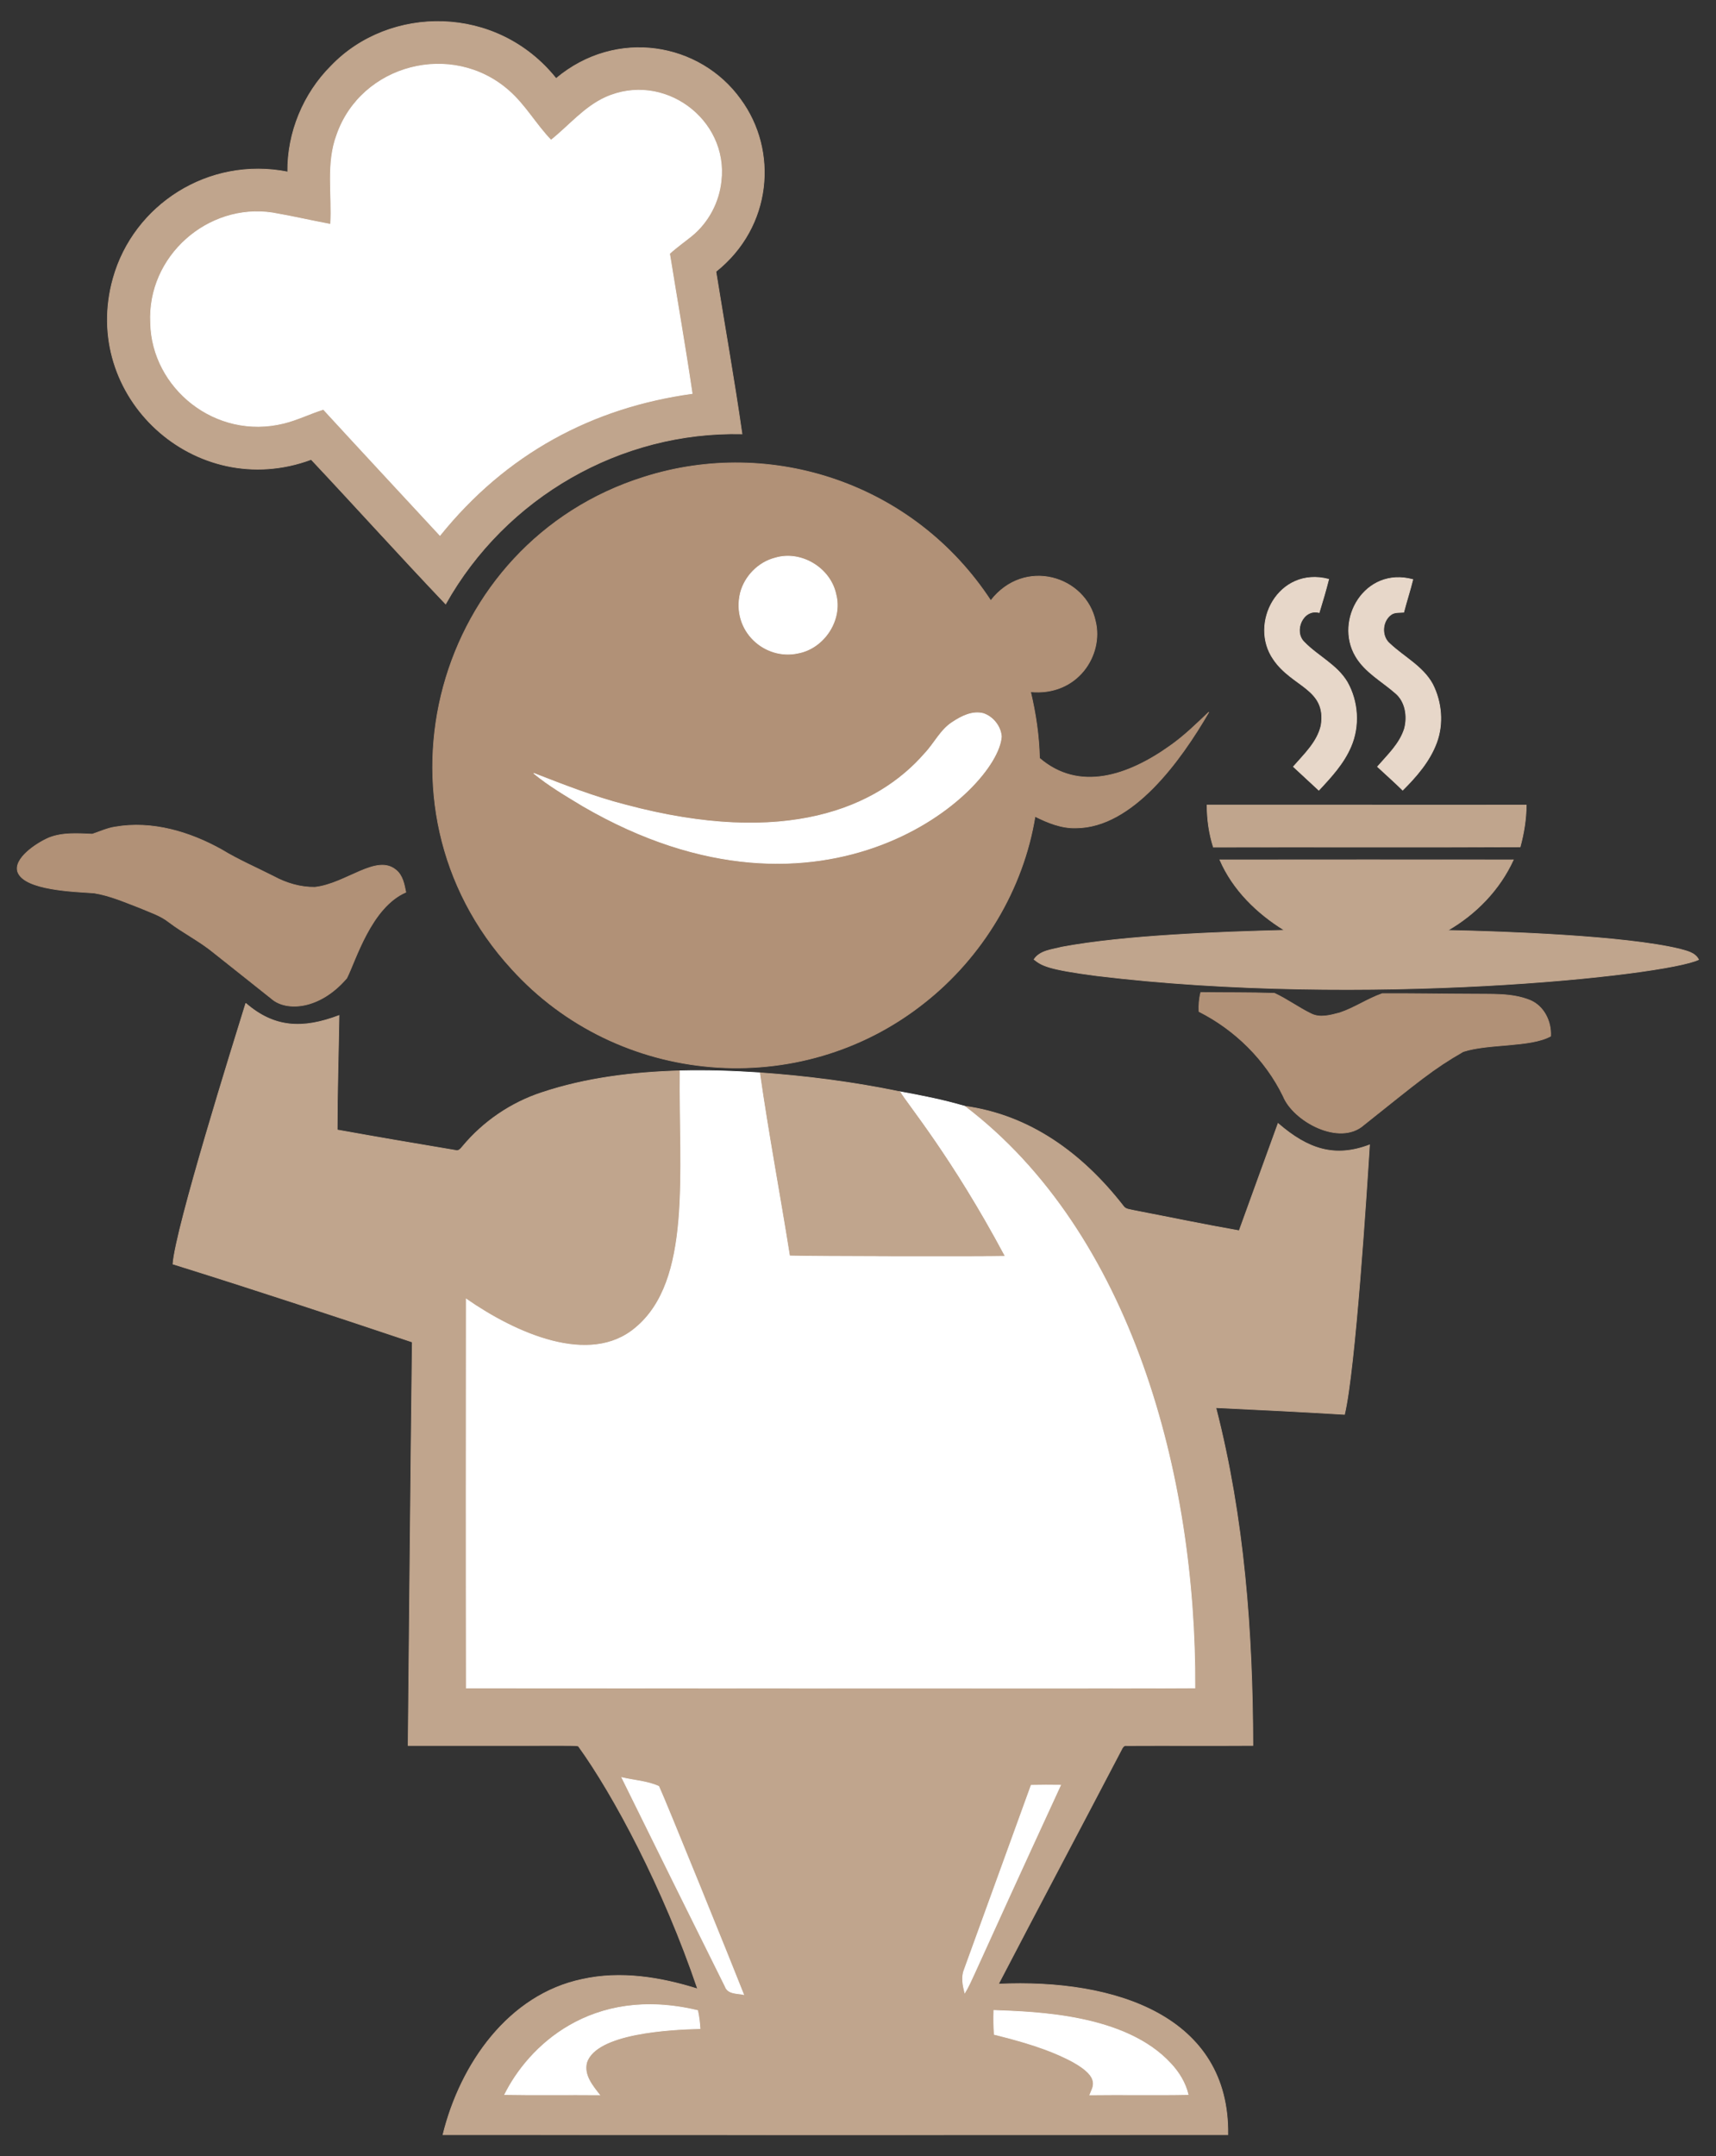 <?xml version="1.0" encoding="utf-8"?>

<!DOCTYPE svg PUBLIC "-//W3C//DTD SVG 1.1//EN" "http://www.w3.org/Graphics/SVG/1.1/DTD/svg11.dtd">
<svg version="1.1" id="Layer_1" xmlns="http://www.w3.org/2000/svg" xmlns:xlink="http://www.w3.org/1999/xlink" x="0px" y="0px"
	 viewBox="0 0 1299.616 1632.533" enable-background="new 0 0 1299.616 1632.533" xml:space="preserve">
<rect x="0" y="0" width="1299.616" height="1632.533" fill="#333333" stroke="none"/>
<g>
	<path fill="#C0A58D" stroke="#C0A58D" stroke-width="0.5" d="M250.869,49.872c43.997-45.853,125.184-46.751,170.283,9.571
		c45.818-38.398,108.993-26.879,139.581,15.682c28.641,38.793,24.025,96.582-18.53,130.457
		c6.574,40.985,13.877,81.871,19.756,122.939c-91.965-2.145-179.009,47.838-224.449,128.768
		c-34.345-36.067-67.712-73.111-101.825-109.426c-87.859,32.59-175.191-47.841-149.964-137.197
		c15.535-55.446,72.148-92.32,132.179-80.48C217.534,100.429,229.805,70.837,250.869,49.872 M255.108,102.118
		c-8.131,21.693-3.378,45.175-4.719,67.712c-14.705-2.732-29.294-6.144-44.032-8.661c-48.572-7.399-94.876,32.696-92.303,83.51
		c1.071,49.041,49.22,88.569,100.898,75.727c10.317-2.517,19.855-7.352,29.973-10.466c29.311,31.91,58.836,63.622,88.279,95.417
		c47.279-58.733,111.021-96.413,190.999-107.422c-5.216-35.388-11.41-70.61-17.09-105.915c5.233-4.819,11.062-8.893,16.593-13.347
		c12.585-10.201,20.766-25.568,22.405-41.664c5.441-46.737-43.807-82.965-87.567-63.225c-16.129,7.352-27.572,21.478-41.217,32.341
		c-11.476-11.84-19.607-26.661-32.126-37.541C342.489,31.089,273.772,48.666,255.108,102.118z"/>
	<path fill="#FFFFFF" stroke="#FFFFFF" stroke-width="0.5" d="M255.108,102.118c18.632-53.358,87.293-71.106,130.092-33.533
		c12.519,10.88,20.65,25.701,32.126,37.541c13.645-10.863,25.088-24.988,41.217-32.341c43.828-19.771,93.001,16.548,87.567,63.225
		c-1.639,16.096-9.82,31.463-22.405,41.664c-5.531,4.455-11.36,8.528-16.593,13.347c5.68,35.305,11.873,70.527,17.09,105.915
		c-76.186,10.487-141.344,45.738-190.999,107.422c-29.443-31.795-58.969-63.506-88.279-95.417
		c-10.118,3.113-19.656,7.949-29.973,10.466c-51.788,12.869-99.829-26.794-100.898-75.727c-2.57-50.758,43.668-90.919,92.303-83.51
		c14.738,2.517,29.327,5.928,44.032,8.661C251.73,147.292,246.977,123.811,255.108,102.118z"/>
	<path fill="#B19177" stroke="#B19177" stroke-width="0.5" d="M487.556,361.259c96.592-30.781,204.811,4.941,262.801,93.479
		c25.508-32.921,72.132-18.516,79.288,15.748c6.186,25.305-13.463,56.623-49.149,53.272c3.925,16.493,6.442,33.335,6.789,50.292
		c29.942,25.753,67.035,13.423,99.143-9.555c10.548-7.435,19.789-16.477,29.095-25.353c-21.444,36.899-57.76,87.38-100.451,87.683
		c-11.062,0.381-21.461-3.891-31.165-8.71c-8.975,55.309-39.876,106.445-83.808,141.055
		c-94.318,74.947-232.25,63.127-312.613-25.618C274.243,610.186,329.587,410.915,487.556,361.259 M587.046,422.48
		c-24.202,6.216-34.986,35.248-21.726,55.475c7.915,12.983,24.326,19.789,39.147,16.51c19.656-3.676,33.765-25.104,28.582-44.578
		C628.842,429.998,606.603,416.569,587.046,422.48 M721.345,546.81c-9.108,5.829-13.678,16.046-20.981,23.697
		c-35.912,41.327-105.315,71.388-226.817,38.882c-23.73-6.061-46.533-15.069-69.319-23.912
		c18.024,14.851,92.48,65.796,177.304,68.259c103.722,3.241,174.748-65.119,176.857-96.062c-0.497-7.7-6.276-14.953-13.562-17.437
		C736.48,538.017,728.134,542.306,721.345,546.81z"/>
	<path fill="#FFFFFF" stroke="#FFFFFF" stroke-width="0.5" d="M587.046,422.48c19.557-5.912,41.797,7.518,46.003,27.406
		c5.183,19.474-8.926,40.902-28.582,44.578c-25.166,5.568-50.487-16.839-43.734-45.456
		C563.995,436.341,574.345,425.743,587.046,422.48z"/>
	<path fill="#E7D7C9" stroke="#E7D7C9" stroke-width="0.5" d="M1006.286,438.543c-2.136,8.495-4.62,16.891-7.203,25.253
		c-12.32-3.229-19.739,14.109-11.426,22.273c10.317,10.698,24.839,17.189,32.639,30.337c8.346,14.688,9.522,33.384,2.765,48.917
		c-5.415,12.718-14.937,23.001-24.26,32.97c-6.475-5.879-12.767-11.956-19.242-17.835c8.18-9.439,18.133-18.563,20.981-31.232
		c4.384-28.006-21.836-28.984-36.034-49.977C945.591,472.229,968.2,428.645,1006.286,438.543z"/>
	<path fill="#E7D7C9" stroke="#E7D7C9" stroke-width="0.5" d="M1070.008,438.775c-2.053,8.313-4.736,16.46-6.889,24.757
		c-3.163,0.331-6.707-0.215-9.456,1.706c-7.054,4.918-7.75,16.609-1.043,22.157c10.78,10.134,25.005,17.156,32.341,30.586
		c6.889,13.546,8.363,30.056,2.997,44.38c-5.183,13.976-15.218,25.502-25.634,35.885c-6.16-6.127-12.734-11.824-19.06-17.769
		c7.684-8.876,16.841-17.305,20.435-28.847c2.451-9.257,0.795-20.567-6.922-26.943c-10.25-8.992-23.018-15.748-30.089-27.853
		C1010.438,469.323,1033.675,428.936,1070.008,438.775z"/>
	<path fill="#FFFFFF" stroke="#FFFFFF" stroke-width="0.5" d="M721.345,546.81c6.789-4.504,15.135-8.793,23.482-6.574
		c7.286,2.484,13.065,9.737,13.562,17.437c-2.806,41.174-133.354,159.326-317.067,52.511c-12.701-7.7-25.618-15.251-37.094-24.707
		c22.786,8.843,45.589,17.851,69.319,23.912c121.54,32.515,190.925,2.422,226.817-38.882
		C707.666,562.856,712.237,552.639,721.345,546.81z"/>
	<path fill="#C0A58D" stroke="#C0A58D" stroke-width="0.5" d="M914.165,609.488c80.579,0.033,161.158-0.033,241.738,0.033
		c-0.05,10.714-1.805,21.345-4.604,31.662c-77.449,0.381-154.899,0-232.348,0.199C915.672,631.082,914.181,620.285,914.165,609.488z
		"/>
	<path fill="#B19177" stroke="#B19177" stroke-width="0.5" d="M87.26,626.098c27.953-4.835,56.485,3.709,80.778,17.305
		c12.618,7.684,26.214,13.496,39.362,20.186c9.472,5.15,20.252,8.313,31.082,8.18c23.853-2.689,46.696-25.54,61.486-12.999
		c5.001,4.074,6.193,10.764,7.386,16.742c-26.401,11.46-37.966,51.73-44.728,64.997c-20.522,24.023-45.754,25.3-56.816,15.698
		c-14.688-11.807-29.542-23.382-44.247-35.156c-10.482-8.594-22.72-14.655-33.517-22.819c-6.541-5.216-14.655-7.667-22.206-10.946
		c-11.327-4.322-22.62-9.307-34.659-11.211c-14.534-1.051-52.746-2.009-57.743-15.964c-3.29-10.031,13.943-21.654,23.747-25.85
		c10.416-4.09,21.809-3.18,32.738-2.732C75.668,629.625,81.215,626.992,87.26,626.098z"/>
	<path fill="#C0A58D" stroke="#C0A58D" stroke-width="0.5" d="M923.869,651.003c74.088-0.099,148.176-0.066,222.263-0.017
		c-10.3,22.571-28.284,41.101-49.695,53.421c42.801,0.863,134.046,4.112,175.532,14.076c5.299,1.523,11.724,2.583,14.473,8.048
		c-25.263,12.133-253.53,36.636-455.804,12.204c-37.162-4.871-41.488-7.61-47.51-12.353c4.587-6.856,13.629-7.336,20.915-9.307
		c48.123-9.01,120.491-11.502,168.776-12.751C952.004,691.541,933.689,673.69,923.869,651.003z"/>
	<path fill="#B19177" stroke="#B19177" stroke-width="0.5" d="M909.396,751.388c18.597,0.265,37.259-0.017,55.823,0.629
		c9.571,4.438,18.1,10.78,27.572,15.417c6.872,3.56,14.804,1.209,21.826-0.613c11.211-3.726,21.114-10.664,32.242-14.556
		c22.621-0.133,45.274,0.315,67.911,0.364c14.688,0.281,30.023-0.944,43.966,4.67c10.565,4.372,16.245,16.113,15.632,27.191
		c-15.325,8.473-47.405,5.471-66.255,11.708c-23.153,13.303-33.368,22.183-75.247,55.508c-18.414,16.338-53.43-2.875-61.072-21.859
		c-13.463-27.572-36.415-50.176-63.738-64.003C907.823,760.976,908.17,756.107,909.396,751.388z"/>
	<path fill="#C0A58D" stroke="#C0A58D" stroke-width="0.5" d="M186.137,759.618c21.587,18.744,43.213,19.603,70.643,9.224
		c-0.464,28.864-1.374,57.76-1.408,86.64c29.741,5.349,59.532,10.449,89.339,15.417c2.583,1.027,4.206-1.225,5.647-2.915
		c15.682-18.861,36.729-33.185,60.045-40.803c33.699-11.211,69.302-15.45,104.673-16.477c-0.875,77.56,9.605,158.831-33.881,194.758
		c-34.691,29.206-90.699,4.048-128.089-21.925c-0.083,98.149-0.166,196.298,0.033,294.447c79.533,0.133,538.16,0.275,551.85-0.033
		c0.814-159.296-47.745-344.238-174.539-440.453c49.475,6.69,89.235,35.766,120.173,75.462c1.755,2.881,5.481,2.732,8.396,3.544
		c26.479,5.1,52.891,10.631,79.47,15.285c9.754-27.108,19.689-54.133,29.46-81.208c22.724,19.649,43.011,26.201,69.269,16.229
		c-2.204,34.996-10.778,169.836-18.944,204.048c-32.473-1.954-64.947-3.593-97.437-5.1c21.445,83.394,27.886,169.885,28.035,255.747
		c-31.828,0.215-63.672-0.05-95.516,0.116c-2.55-0.497-3.428,2.02-4.372,3.792c-30.818,58.985-62.115,117.722-92.817,176.758
		c89.193-4.133,174.983,24.823,173.744,114.03c-198.136,0.099-396.289,0.099-594.441,0c13.216-53.769,49.81-105.962,105.386-117.623
		c29.128-6.508,59.399-1.573,87.485,7.253c-25.932-76.504-63.522-146.753-90.25-183.746c-2.655-0.898,5.355-0.42-129-0.53
		c1.027-101.825,1.888-203.667,3.146-305.492c-60.244-20.186-120.604-40.124-181.262-59.035
		C132.995,929.536,176.545,790.588,186.137,759.618 M470.946,1345.829c25.966,52.776,52.097,105.452,78.277,158.111
		c2.02,5.829,9.058,5.067,13.976,6.127c-7.544-19.282-59.747-148.136-64.285-157.615
		C490.255,1348.545,480.22,1347.998,470.946,1345.829 M780.959,1351.608c-16.957,46.566-33.732,93.181-50.706,139.73
		c-2.252,5.647-0.96,11.757,0.431,17.421c5.096-8.261,3.788-8.034,72.564-157.201
		C795.813,1351.443,788.378,1351.459,780.959,1351.608 M441.007,1528.432c-25.071,11.989-46.4,32.457-58.787,57.396
		c23.962,0.447,47.924,0,71.885,0.232c-5.448-6.972-12.254-15.053-9.787-24.574c7.295-22.186,62.691-25.004,85.845-25.618
		c-0.248-4.604-0.795-9.191-1.788-13.678C499.578,1515.3,468.148,1515.549,441.007,1528.432 M752.708,1522.073
		c-0.182,6.044-0.132,12.122,0.282,18.199c18.18,4.545,65.692,16.739,74.253,33.633c2.335,4.057-0.513,8.346-1.904,12.188
		c24.839-0.331,49.679,0.232,74.502-0.281c-2.086-8.876-6.972-16.792-13.132-23.399
		C854.611,1527.466,795.018,1523.727,752.708,1522.073z"/>
	<path fill="#FFFFFF" stroke="#FFFFFF" stroke-width="0.5" d="M515.078,810.704c20.252-0.513,40.521,0.182,60.741,1.523
		c6.591,46.168,15.268,92.038,22.604,138.107c15.461,0.539,145.122,0.778,162.086,0.331c-40.07-75.022-73.458-114.54-79.023-124.131
		c16.444,2.997,32.954,6.243,48.967,10.963c126.409,95.923,175.36,279.804,174.539,440.453c-14.102,0.318-476.027,0.16-551.85,0.033
		c-0.199-98.149-0.116-196.298-0.033-294.447c37.41,25.987,93.405,51.124,128.089,21.925
		C524.516,969.674,514.202,888.312,515.078,810.704z"/>
	<path fill="#C0A58D" stroke="#C0A58D" stroke-width="0.5" d="M575.818,812.228c35.454,2.517,70.875,7.088,105.667,14.307
		c5.511,9.5,39.22,49.608,79.023,124.131c-16.922,0.445-146.679,0.206-162.086-0.331
		C591.086,904.266,582.409,858.396,575.818,812.228z"/>
	<path fill="#FFFFFF" stroke="#FFFFFF" stroke-width="0.5" d="M470.946,1345.829c9.273,2.169,19.309,2.716,27.969,6.624
		c4.434,9.261,56.464,137.626,64.285,157.615c-4.918-1.06-11.956-0.298-13.976-6.127
		C523.043,1451.281,496.912,1398.604,470.946,1345.829z"/>
	<path fill="#FFFFFF" stroke="#FFFFFF" stroke-width="0.5" d="M780.959,1351.608c7.419-0.149,14.854-0.166,22.289-0.05
		c-68.784,149.184-67.468,148.939-72.564,157.201c-1.391-5.663-2.683-11.774-0.431-17.421
		C747.227,1444.789,764.002,1398.174,780.959,1351.608z"/>
	<path fill="#FFFFFF" stroke="#FFFFFF" stroke-width="0.5" d="M528.375,1522.189c0.994,4.488,1.54,9.075,1.788,13.678
		c-23.16,0.614-78.551,3.433-85.845,25.618c-2.467,9.522,4.339,17.603,9.787,24.574c-23.962-0.232-47.924,0.215-71.885-0.232
		C399.996,1550.038,447.523,1502.848,528.375,1522.189z"/>
	<path fill="#FFFFFF" stroke="#FFFFFF" stroke-width="0.5" d="M752.708,1522.073c32.619,1.275,99.737,3.036,134.001,40.339
		c6.16,6.607,11.045,14.523,13.132,23.399c-24.823,0.513-49.662-0.05-74.502,0.281c2.184-6.031,8.93-13.051-13.115-25.27
		c-18.563-9.836-38.965-15.483-59.234-20.55C752.576,1534.195,752.526,1528.117,752.708,1522.073z"/>
</g>
</svg>
